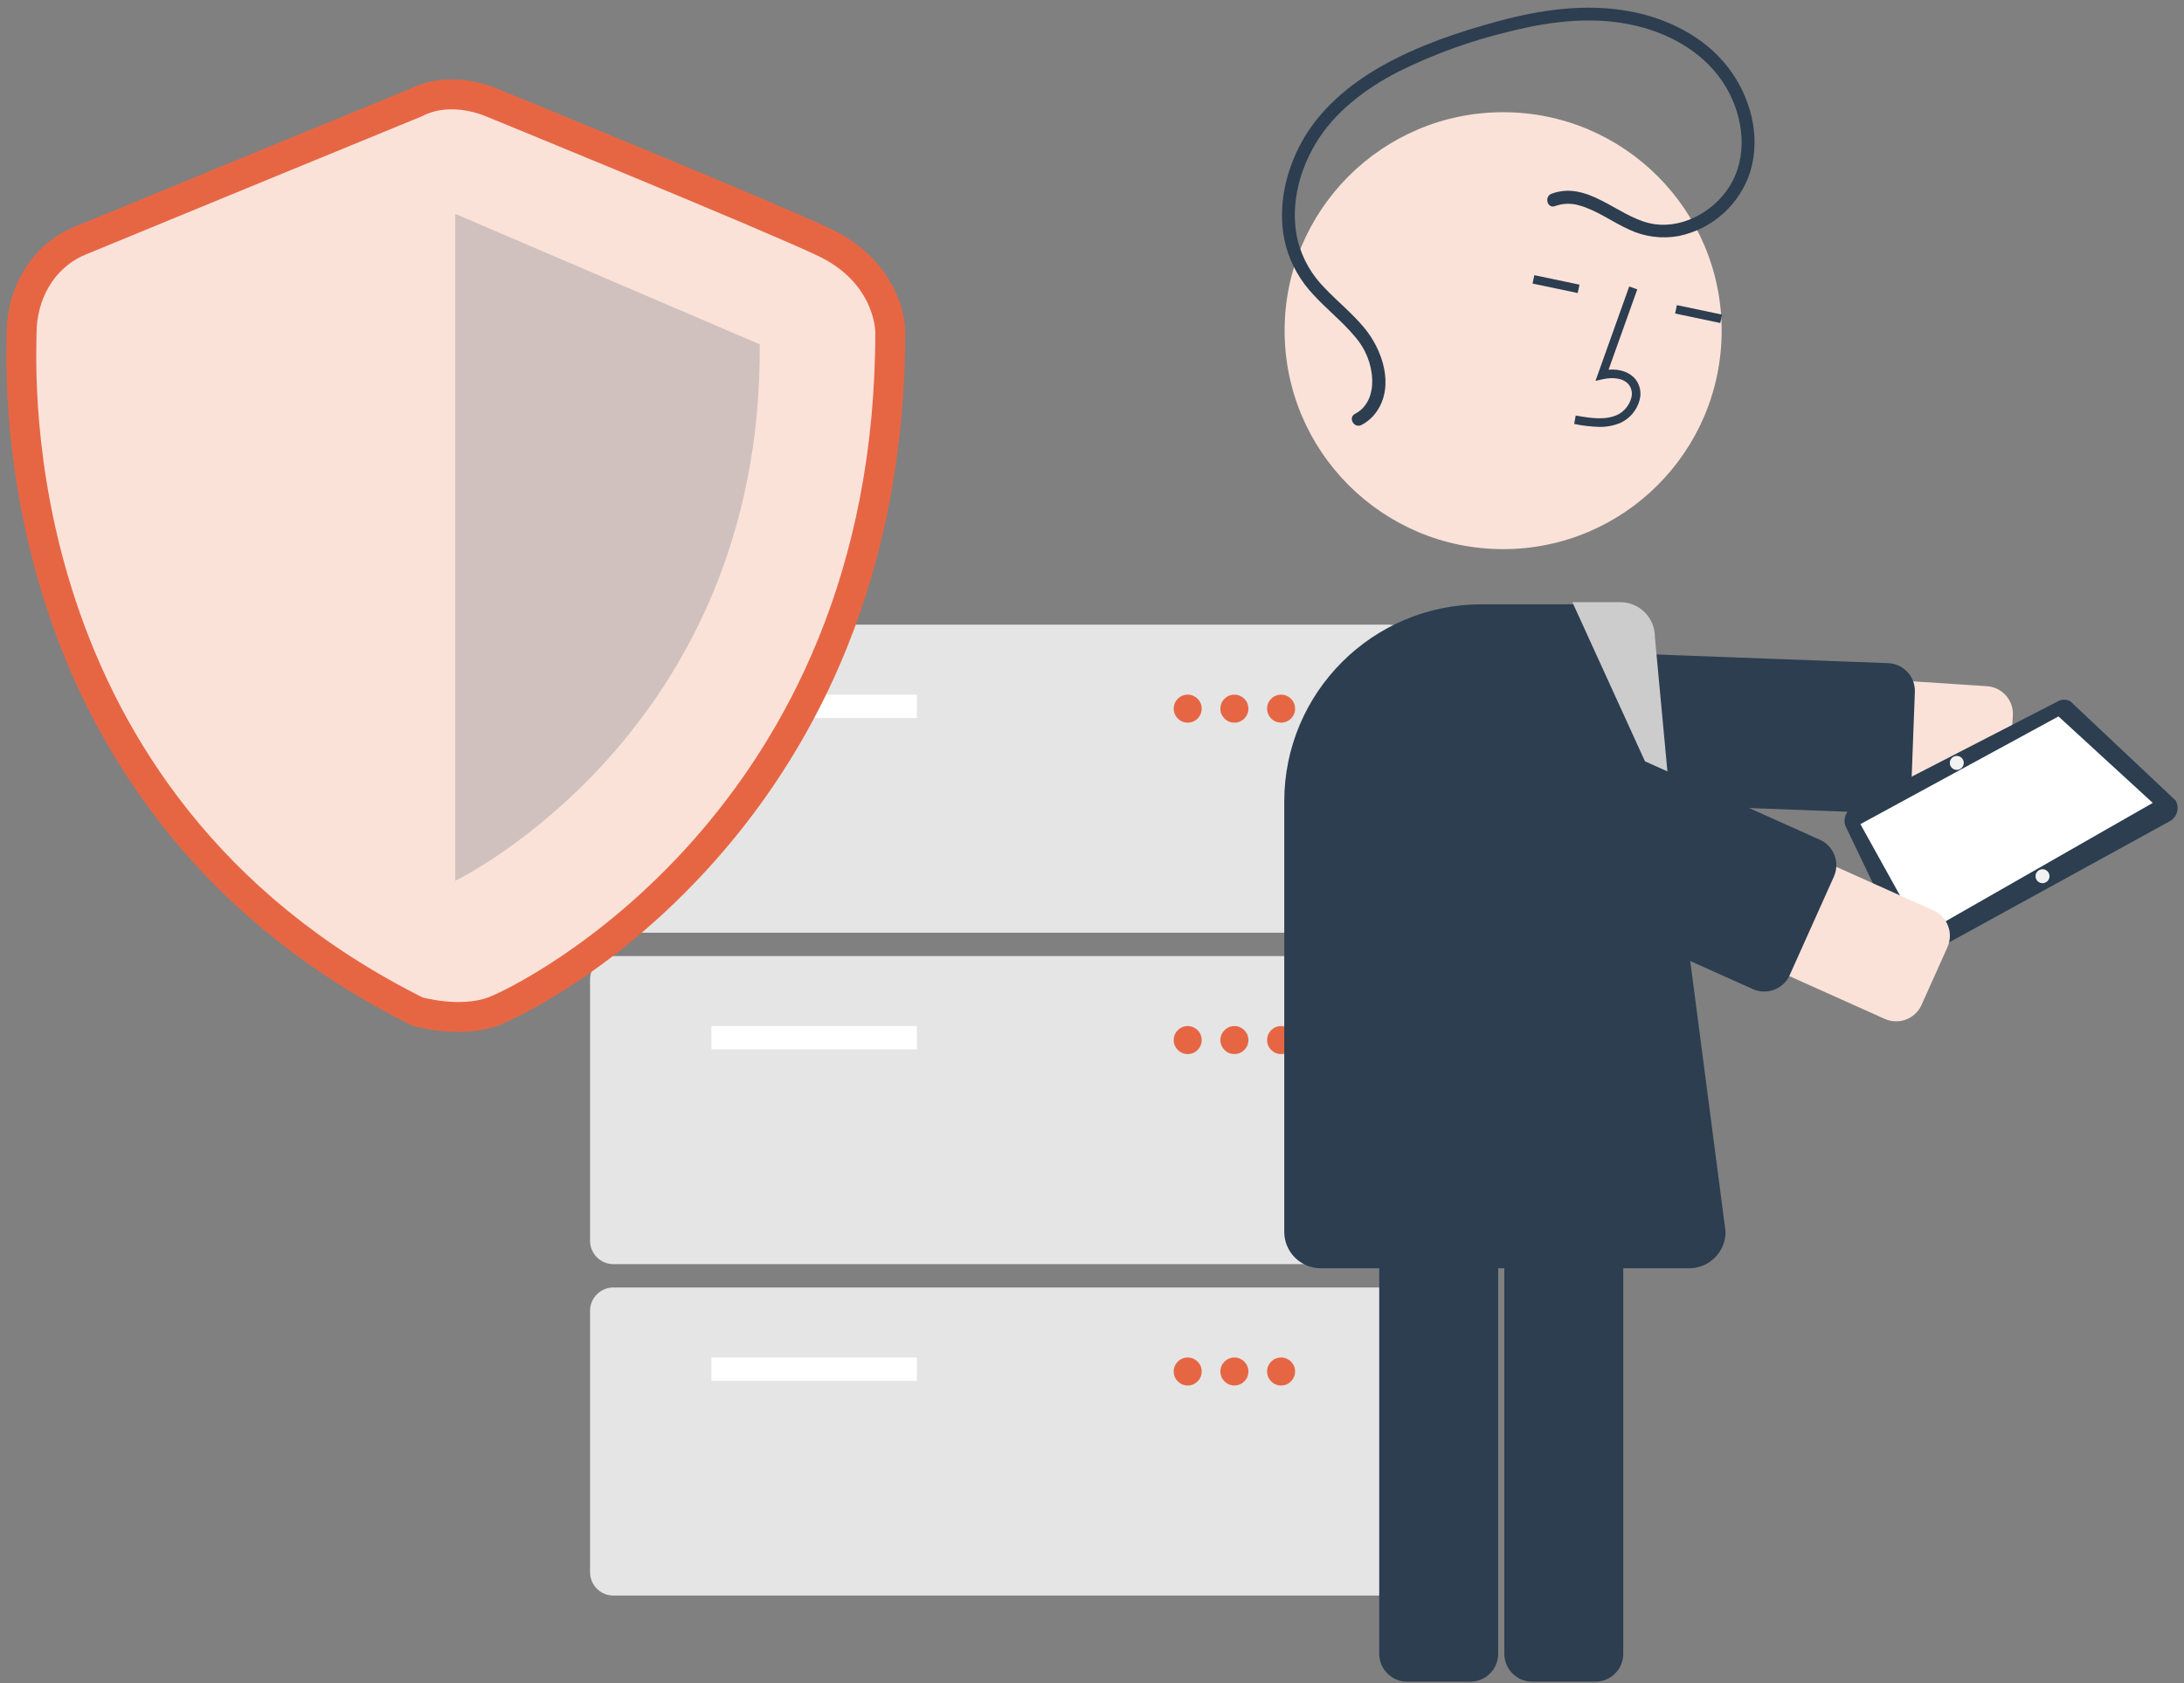 <svg width="240" height="185" viewBox="0 0 240 185" fill="none" xmlns="http://www.w3.org/2000/svg">
<rect x="0" y="0" width="240" height="185" fill="#808080" stroke="none"/>
<g id="Group 156">
<path id="Vector" d="M152.579 102.522H67.406C66.726 102.522 66.074 102.251 65.593 101.77C65.112 101.289 64.842 100.637 64.841 99.957V71.224C64.842 70.544 65.112 69.892 65.593 69.411C66.074 68.93 66.726 68.659 67.406 68.658H152.579C153.26 68.659 153.912 68.93 154.393 69.411C154.874 69.892 155.144 70.544 155.145 71.224V99.957C155.144 100.637 154.874 101.289 154.393 101.77C153.912 102.251 153.26 102.522 152.579 102.522Z" fill="#E5E5E5"/>
<path id="Vector_2" d="M100.758 76.354H78.182V78.919H100.758V76.354Z" fill="white"/>
<path id="Vector_3" d="M130.517 79.433C131.367 79.433 132.056 78.743 132.056 77.893C132.056 77.043 131.367 76.354 130.517 76.354C129.667 76.354 128.978 77.043 128.978 77.893C128.978 78.743 129.667 79.433 130.517 79.433Z" fill="#E66644"/>
<path id="Vector_4" d="M135.648 79.433C136.498 79.433 137.187 78.743 137.187 77.893C137.187 77.043 136.498 76.354 135.648 76.354C134.798 76.354 134.108 77.043 134.108 77.893C134.108 78.743 134.798 79.433 135.648 79.433Z" fill="#E66644"/>
<path id="Vector_5" d="M140.779 79.433C141.629 79.433 142.318 78.743 142.318 77.893C142.318 77.043 141.629 76.354 140.779 76.354C139.928 76.354 139.239 77.043 139.239 77.893C139.239 78.743 139.928 79.433 140.779 79.433Z" fill="#E66644"/>
<path id="Vector_6" d="M152.579 138.951H67.406C66.726 138.951 66.074 138.68 65.593 138.199C65.112 137.718 64.842 137.066 64.841 136.386V107.653C64.842 106.973 65.112 106.321 65.593 105.84C66.074 105.359 66.726 105.088 67.406 105.087H152.579C153.26 105.088 153.912 105.359 154.393 105.84C154.874 106.321 155.144 106.973 155.145 107.653V136.386C155.144 137.066 154.874 137.718 154.393 138.199C153.912 138.68 153.26 138.951 152.579 138.951Z" fill="#E5E5E5"/>
<path id="Vector_7" d="M100.758 112.783H78.182V115.349H100.758V112.783Z" fill="white"/>
<path id="Vector_8" d="M130.517 115.862C131.367 115.862 132.056 115.173 132.056 114.322C132.056 113.472 131.367 112.783 130.517 112.783C129.667 112.783 128.978 113.472 128.978 114.322C128.978 115.173 129.667 115.862 130.517 115.862Z" fill="#E66644"/>
<path id="Vector_9" d="M135.648 115.862C136.498 115.862 137.187 115.173 137.187 114.322C137.187 113.472 136.498 112.783 135.648 112.783C134.798 112.783 134.108 113.472 134.108 114.322C134.108 115.173 134.798 115.862 135.648 115.862Z" fill="#E66644"/>
<path id="Vector_10" d="M140.779 115.862C141.629 115.862 142.318 115.173 142.318 114.322C142.318 113.472 141.629 112.783 140.779 112.783C139.928 112.783 139.239 113.472 139.239 114.322C139.239 115.173 139.928 115.862 140.779 115.862Z" fill="#E66644"/>
<path id="Vector_11" d="M152.579 175.381H67.406C66.726 175.38 66.074 175.109 65.593 174.628C65.112 174.147 64.842 173.495 64.841 172.815V144.082C64.842 143.402 65.112 142.75 65.593 142.269C66.074 141.788 66.726 141.517 67.406 141.517H152.579C153.26 141.517 153.912 141.788 154.393 142.269C154.874 142.75 155.144 143.402 155.145 144.082V172.815C155.144 173.495 154.874 174.147 154.393 174.628C153.912 175.109 153.26 175.38 152.579 175.381Z" fill="#E5E5E5"/>
<path id="Vector_12" d="M100.758 149.213H78.182V151.779H100.758V149.213Z" fill="white"/>
<path id="Vector_13" d="M130.517 152.292C131.367 152.292 132.056 151.603 132.056 150.752C132.056 149.902 131.367 149.213 130.517 149.213C129.667 149.213 128.978 149.902 128.978 150.752C128.978 151.603 129.667 152.292 130.517 152.292Z" fill="#E66644"/>
<path id="Vector_14" d="M135.648 152.292C136.498 152.292 137.187 151.603 137.187 150.752C137.187 149.902 136.498 149.213 135.648 149.213C134.798 149.213 134.108 149.902 134.108 150.752C134.108 151.603 134.798 152.292 135.648 152.292Z" fill="#E66644"/>
<path id="Vector_15" d="M140.779 152.292C141.629 152.292 142.318 151.603 142.318 150.752C142.318 149.902 141.629 149.213 140.779 149.213C139.928 149.213 139.239 149.902 139.239 150.752C139.239 151.603 139.928 152.292 140.779 152.292Z" fill="#E66644"/>
<path id="Vector_16" d="M50.372 113.426C48.75 113.421 47.135 113.212 45.565 112.804L45.255 112.719L44.968 112.575C34.589 107.371 25.832 100.497 18.941 92.144C13.238 85.189 8.79 77.293 5.8 68.809C2.224 58.653 0.504 47.936 0.721 37.171C0.726 36.945 0.73 36.77 0.73 36.65C0.73 31.417 3.634 26.825 8.13 24.952C11.57 23.519 42.809 10.687 45.067 9.76C49.317 7.63 53.852 9.408 54.578 9.719C56.206 10.385 85.084 22.196 91.325 25.168C97.757 28.231 99.473 33.733 99.473 36.501C99.473 49.033 97.302 60.745 93.022 71.312C89.564 79.866 84.665 87.762 78.536 94.658C66.711 107.965 54.882 112.683 54.768 112.724C53.355 113.211 51.867 113.448 50.372 113.426ZM47.591 106.536C48.616 106.766 50.977 107.111 52.516 106.549C54.471 105.837 64.371 100.703 73.622 90.292C86.405 75.907 92.89 57.825 92.9 36.547C92.877 36.116 92.571 33.041 88.499 31.102C82.379 28.188 52.362 15.914 52.06 15.791L51.977 15.755C51.348 15.492 49.346 14.937 47.966 15.66L47.69 15.789C47.355 15.926 14.194 29.546 10.658 31.02C8.184 32.05 7.302 34.604 7.302 36.65C7.302 36.8 7.299 37.017 7.293 37.298C7.01 51.858 10.38 87.683 47.591 106.536Z" fill="#E66644"/>
<path id="Vector_17" d="M46.441 12.748C46.441 12.748 12.979 26.492 9.394 27.986C5.808 29.479 4.016 33.065 4.016 36.65C4.016 40.235 1.327 87.017 46.441 109.637C46.441 109.637 50.536 110.77 53.642 109.637C56.748 108.504 96.186 89.383 96.186 36.501C96.186 36.501 96.186 31.123 89.912 28.135C83.638 25.147 53.303 12.748 53.303 12.748C53.303 12.748 49.578 11.105 46.441 12.748Z" fill="#FBE2D9"/>
<path id="Vector_18" opacity="0.2" d="M50.026 23.504V96.82C50.026 96.82 83.787 80.569 83.489 37.845L50.026 23.504Z" fill="#2C3E50"/>
<g id="Group 32">
<path id="Path" d="M217.692 88.474C219.303 88.472 220.636 87.221 220.741 85.614L221.195 78.679C221.306 76.993 220.028 75.536 218.342 75.425L164.013 71.867C160.411 71.631 157.3 74.36 157.065 77.961C156.829 81.563 159.557 84.674 163.159 84.91L217.487 88.468C217.556 88.472 217.624 88.474 217.692 88.474Z" fill="#FBE2D9"/>
<path id="Path_2" d="M206.979 89.368C208.624 89.365 209.973 88.065 210.036 86.422L210.424 76.064C210.454 75.253 210.161 74.463 209.609 73.868C209.057 73.273 208.291 72.922 207.48 72.892L162.804 71.222C161.114 71.159 159.694 72.477 159.631 74.166L159.244 84.523C159.213 85.335 159.507 86.125 160.059 86.719C160.611 87.314 161.377 87.666 162.188 87.696L206.864 89.366C206.902 89.367 206.941 89.368 206.979 89.368Z" fill="#2C3E50"/>
<path id="Path_3" d="M154.626 184.845H161.575C163.265 184.843 164.634 183.474 164.636 181.784V123.865C164.634 122.175 163.265 120.806 161.575 120.804H154.626C152.936 120.806 151.567 122.175 151.565 123.865V181.784C151.567 183.474 152.936 184.843 154.626 184.845Z" fill="#2C3E50"/>
<path id="Path_4" d="M168.371 184.845H175.32C177.01 184.843 178.379 183.474 178.381 181.784V123.865C178.379 122.175 177.01 120.806 175.32 120.804H168.371C166.682 120.806 165.313 122.175 165.311 123.865V181.784C165.313 183.474 166.682 184.843 168.371 184.845Z" fill="#2C3E50"/>
<ellipse id="Oval" cx="24.013" cy="24.013" rx="24.013" ry="24.013" transform="matrix(-1 0 0 1 189.193 12.334)" fill="#FBE2D9"/>
<path id="Path_5" d="M175.744 46.923C176.557 46.94 177.364 46.783 178.111 46.462C179.132 45.977 179.887 45.067 180.174 43.974C180.392 43.199 180.236 42.366 179.751 41.723C179.124 40.918 178.041 40.536 176.767 40.633L179.921 31.806L179.034 31.489L175.327 41.867L176.163 41.677C177.132 41.458 178.389 41.506 179.009 42.302C179.313 42.718 179.406 43.253 179.259 43.747C179.042 44.56 178.481 45.237 177.724 45.603C176.413 46.195 174.879 45.984 173.155 45.672L172.987 46.599C173.895 46.789 174.818 46.897 175.744 46.923Z" fill="#2C3E50"/>
<path id="Rectangle" d="M189.235 34.581L184.272 33.538L184.078 34.46L189.041 35.503L189.235 34.581Z" fill="#2C3E50"/>
<path id="Rectangle_2" d="M173.568 31.288L168.605 30.246L168.411 31.167L173.374 32.21L173.568 31.288Z" fill="#2C3E50"/>
<path id="Path_6" d="M238.373 90.301L211.305 105.169C210.988 105.38 210.593 105.44 210.227 105.332C209.861 105.224 209.562 104.96 209.41 104.61L202.779 90.75C202.519 89.933 202.896 89.05 203.666 88.672L226.139 77.089C226.712 76.744 227.453 76.886 227.859 77.417L239.084 87.993C239.535 88.796 239.249 89.812 238.446 90.263C238.422 90.276 238.398 90.289 238.373 90.301Z" fill="#2C3E50"/>
<path id="Path_7" d="M236.567 88.253L211.191 102.758L204.438 90.587L226.208 78.748L236.567 88.253Z" fill="white"/>
<circle id="Oval_2" cx="0.767" cy="0.767" r="0.767" transform="matrix(-0.768 -0.641 -0.641 0.768 216.112 83.759)" fill="#F2F2F2"/>
<circle id="Oval_3" cx="0.767" cy="0.767" r="0.767" transform="matrix(-0.768 -0.641 -0.641 0.768 225.534 96.212)" fill="#F2F2F2"/>
<path id="Path_8" d="M145.13 139.405H185.622C187.831 139.402 189.622 137.612 189.624 135.403L181.147 70.397C181.133 68.198 179.346 66.423 177.147 66.425H162.777C150.826 66.438 141.141 76.123 141.128 88.074V135.403C141.13 137.612 142.921 139.402 145.13 139.405Z" fill="#2C3E50"/>
<path id="Path_9" d="M172.788 66.19L183.739 90.203L181.856 70.032C181.866 69.023 181.475 68.052 180.768 67.331C180.062 66.61 179.098 66.2 178.089 66.19L172.788 66.19Z" fill="#CCCCCC"/>
<path id="Path_10" d="M208.363 112.263C209.57 112.264 210.665 111.556 211.16 110.455L214.004 104.115C214.337 103.374 214.361 102.532 214.072 101.773C213.783 101.015 213.205 100.402 212.465 100.07L162.789 77.785C159.496 76.308 155.629 77.78 154.152 81.073C152.674 84.366 154.146 88.233 157.439 89.71L207.115 111.995C207.507 112.172 207.933 112.263 208.363 112.263Z" fill="#FBE2D9"/>
<path id="Path_11" d="M193.873 108.989C195.08 108.99 196.175 108.282 196.67 107.182L201.528 96.351C202.218 94.809 201.529 93 199.988 92.306L159.198 74.008C158.457 73.675 157.615 73.651 156.856 73.94C156.098 74.228 155.485 74.807 155.153 75.547L150.294 86.377C149.962 87.118 149.938 87.96 150.226 88.719C150.515 89.477 151.093 90.09 151.834 90.422L192.625 108.721C193.017 108.898 193.443 108.989 193.873 108.989Z" fill="#2C3E50"/>
<path id="Path_12" d="M170.509 21.291C174.418 19.85 177.632 23.645 181.175 24.513C184.564 25.345 188.215 23.389 190.026 20.54C192.138 17.215 191.615 12.899 189.693 9.617C187.589 6.022 183.842 3.817 179.87 2.853C175.318 1.749 170.575 2.292 166.082 3.414C161.773 4.423 157.595 5.927 153.632 7.896C150.049 9.751 146.653 12.288 144.559 15.802C142.656 18.995 141.714 22.969 142.656 26.628C143.174 28.517 144.171 30.24 145.549 31.631C146.968 33.133 148.593 34.434 149.915 36.027C151.915 38.435 153.259 42.381 151.287 45.229C150.86 45.853 150.285 46.361 149.615 46.711C148.81 47.13 148.095 45.912 148.902 45.491C150.32 44.753 150.835 43.254 150.797 41.725C150.721 39.991 150.057 38.334 148.916 37.026C147.531 35.361 145.819 34.013 144.356 32.422C142.941 30.939 141.905 29.136 141.337 27.166C140.297 23.357 141.11 19.208 142.95 15.777C144.941 12.063 148.278 9.259 151.91 7.221C155.862 5.003 160.255 3.516 164.616 2.336C169.296 1.069 174.21 0.356 179.025 1.233C183.2 1.992 187.28 4.008 189.905 7.417C192.355 10.6 193.526 14.938 192.341 18.855C191.195 22.465 188.189 25.175 184.479 25.942C182.627 26.282 180.714 26.033 179.011 25.229C177.176 24.406 175.51 23.128 173.558 22.581C172.683 22.314 171.744 22.339 170.884 22.653C170.03 22.967 169.661 21.603 170.509 21.291L170.509 21.291Z" fill="#2C3E50"/>
</g>
</g>
</svg>
